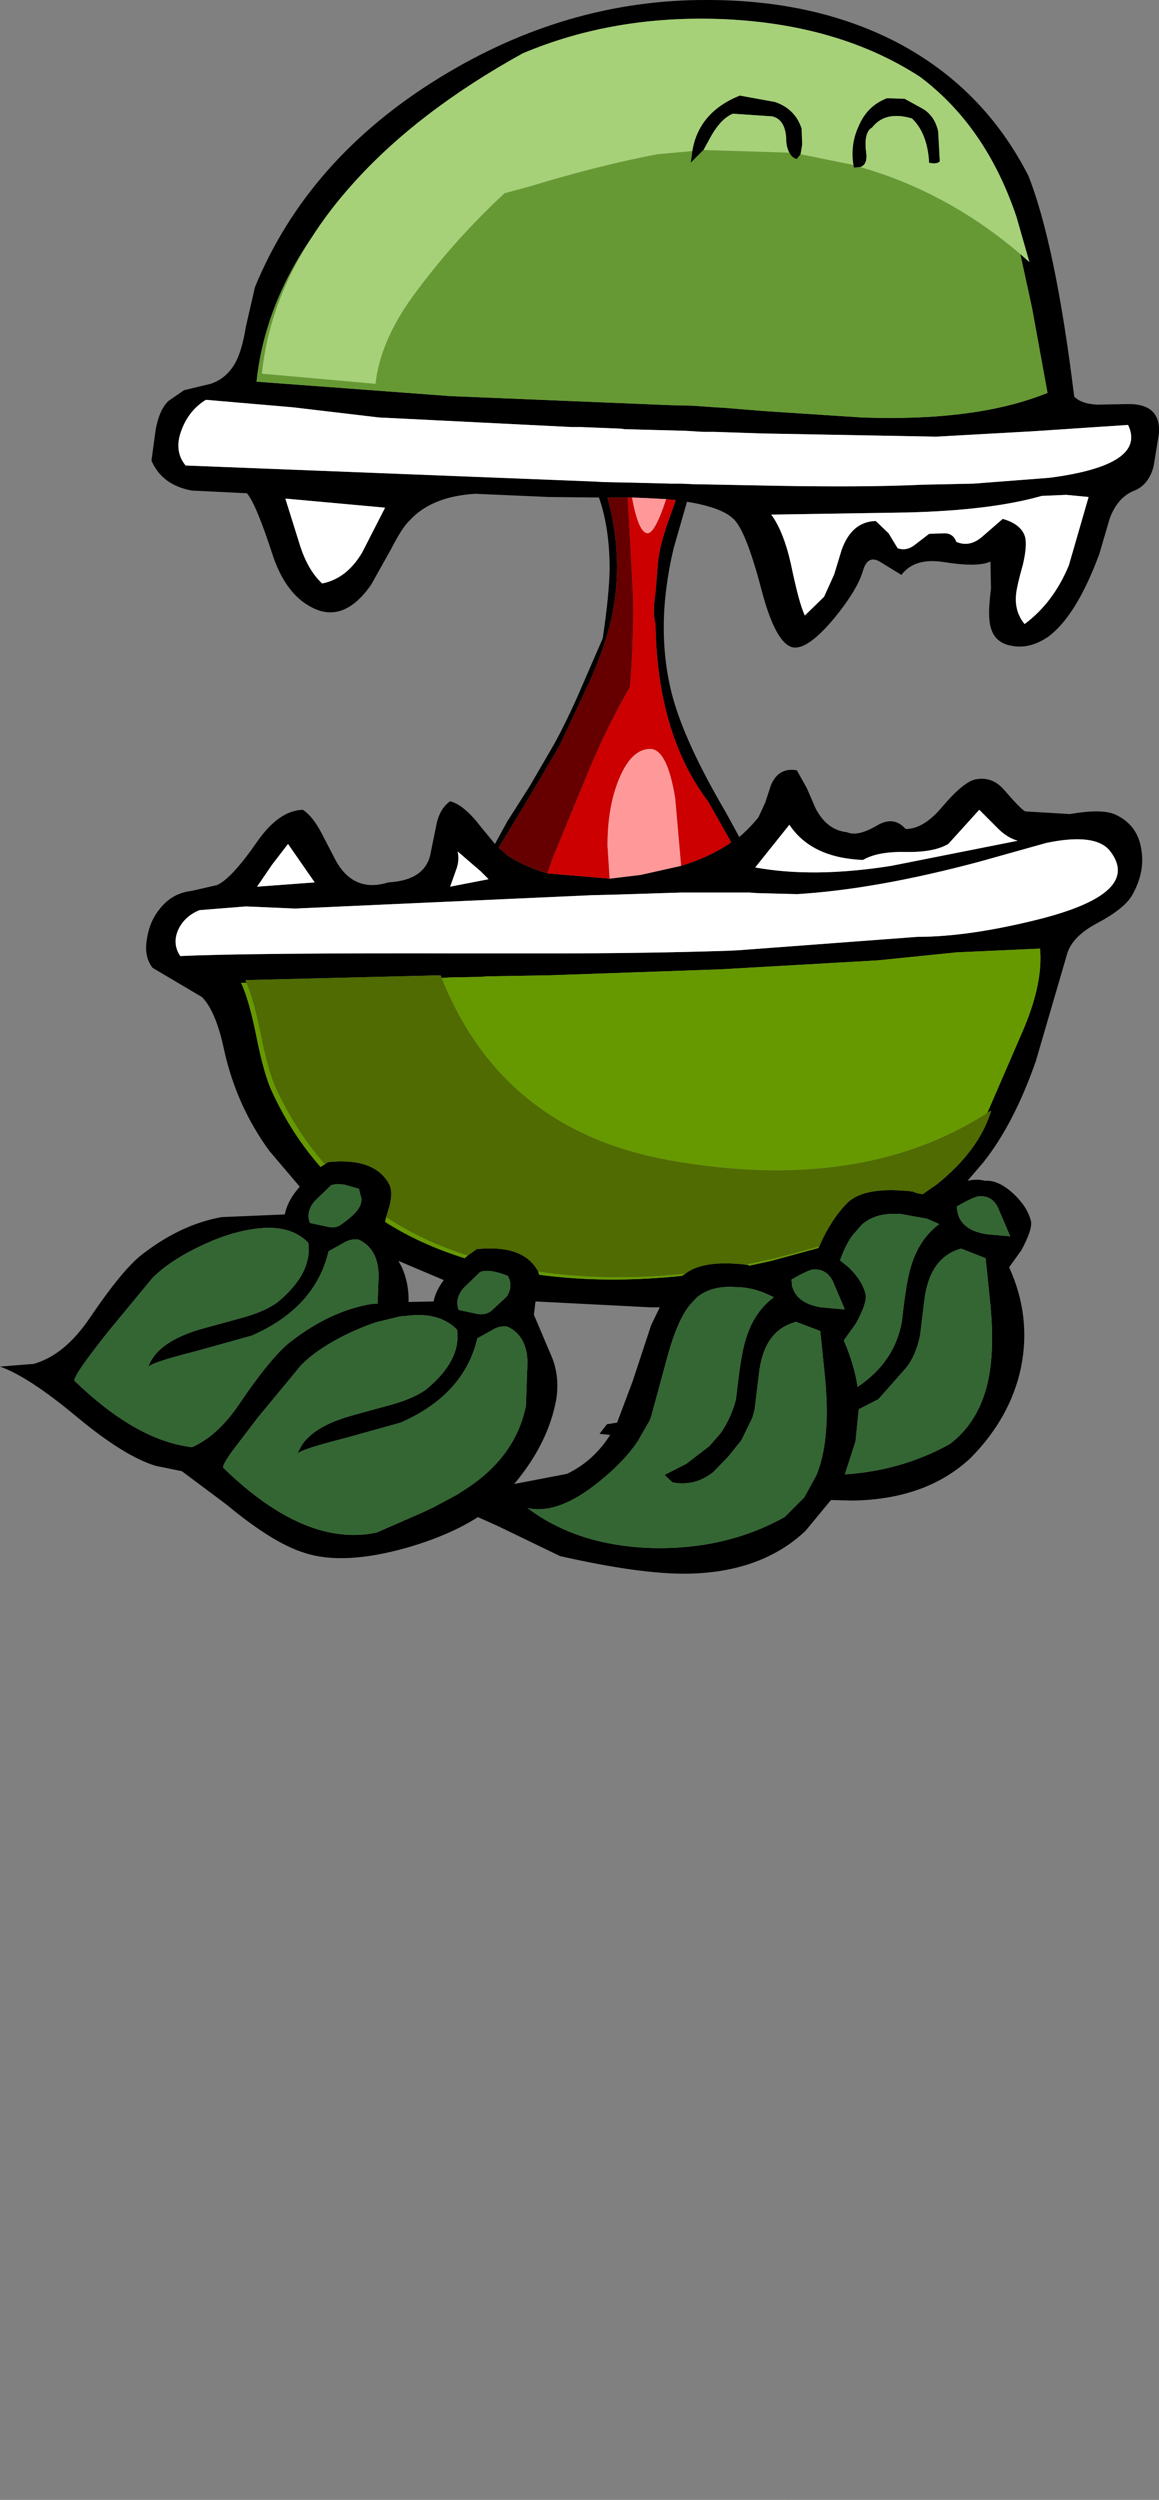 <?xml version="1.0" encoding="UTF-8" standalone="no"?>
<svg xmlns:xlink="http://www.w3.org/1999/xlink" height="234.15px" width="108.65px" xmlns="http://www.w3.org/2000/svg">
  <rect width="100%" height="100%" fill="#808080" stroke="none"/>
  <g transform="matrix(1.0, 0.0, 0.0, 1.0, 54.35, 117.1)">
    <path d="M11.6 -103.05 L10.4 -101.85 10.55 -102.95 Q11.15 -106.6 15.0 -108.15 L18.3 -107.55 Q20.2 -106.9 20.8 -105.05 L20.85 -103.55 20.7 -102.65 20.35 -102.2 Q19.9 -102.3 19.65 -102.8 19.35 -103.3 19.35 -104.15 19.25 -105.9 18.05 -106.2 L14.35 -106.45 Q13.15 -105.95 12.15 -104.05 L11.6 -103.05 M-25.1 -94.9 Q-29.55 -88.45 -30.3 -81.35 L-12.15 -80.0 8.45 -79.15 10.55 -79.1 12.7 -78.95 13.55 -78.9 17.25 -78.6 26.4 -78.0 Q37.2 -77.6 43.85 -80.3 L42.4 -88.25 41.3 -93.3 42.15 -92.55 40.95 -96.75 Q38.1 -105.25 31.9 -109.9 24.35 -114.8 13.6 -115.3 3.3 -115.75 -5.35 -112.1 -15.3 -106.6 -21.35 -99.8 -23.5 -97.4 -25.1 -94.9 M26.3 -101.45 L25.7 -101.4 25.65 -101.65 Q25.35 -103.6 26.15 -105.3 26.95 -107.2 28.8 -107.9 L30.45 -107.85 32.0 -107.0 Q33.25 -106.35 33.6 -104.8 L33.75 -102.0 Q33.55 -101.7 32.75 -101.85 32.6 -104.6 31.15 -106.0 28.65 -106.75 27.4 -105.15 26.6 -104.7 26.85 -102.8 27.0 -101.7 26.3 -101.45 M29.4 -113.3 Q37.75 -109.05 42.05 -100.65 44.6 -94.2 46.35 -79.95 47.05 -79.25 48.55 -79.2 L51.25 -79.25 Q54.45 -79.35 54.3 -76.55 L53.8 -73.45 Q53.35 -71.7 52.0 -71.15 50.45 -70.55 49.7 -68.6 L48.7 -65.2 Q46.55 -59.4 43.9 -57.45 42.2 -56.3 40.55 -56.6 38.55 -56.9 38.4 -59.1 38.3 -60.0 38.55 -61.95 L38.5 -64.5 Q37.3 -63.95 34.15 -64.45 31.4 -64.9 30.15 -63.25 L28.2 -64.45 Q27.0 -65.2 26.55 -63.65 26.05 -61.9 23.9 -59.25 21.45 -56.3 20.05 -56.45 18.4 -56.7 17.05 -61.8 15.55 -67.55 14.35 -68.55 13.2 -69.6 10.05 -70.1 L8.8 -65.75 Q7.0 -58.2 8.7 -51.85 9.9 -47.45 13.7 -41.0 L14.95 -38.7 Q15.95 -39.55 16.75 -40.55 L17.4 -41.95 17.9 -43.5 Q18.6 -45.25 20.35 -44.95 L21.3 -43.25 22.1 -41.4 Q23.15 -39.35 25.05 -39.15 26.05 -38.7 27.9 -39.8 29.45 -40.7 30.55 -39.45 32.25 -39.45 34.0 -41.55 35.95 -43.85 37.1 -44.1 38.65 -44.4 39.75 -43.15 41.3 -41.35 41.75 -41.1 L45.95 -40.85 Q48.8 -41.35 50.1 -40.85 52.3 -39.9 52.65 -37.5 53.0 -35.35 51.75 -33.2 51.0 -31.95 48.45 -30.6 46.2 -29.4 45.7 -27.8 L42.75 -17.7 Q40.7 -11.85 37.85 -8.25 L36.35 -6.5 Q37.25 -6.7 38.0 -6.5 39.25 -6.6 40.7 -5.25 42.0 -4.0 42.3 -2.7 42.45 -1.95 41.4 0.0 L40.25 1.6 Q42.35 6.2 41.35 11.05 40.35 15.7 36.65 19.45 32.5 23.35 25.55 23.45 L23.55 23.4 21.15 26.3 Q17.0 30.2 10.05 30.3 5.65 30.35 -1.85 28.65 L-7.65 25.85 -9.55 25.0 Q-12.2 26.7 -16.15 27.85 -22.15 29.55 -25.8 28.35 -28.75 27.45 -33.15 23.8 L-37.3 20.7 -39.75 20.2 Q-42.7 19.3 -47.1 15.65 -51.65 11.85 -54.35 10.9 L-51.2 10.65 Q-48.3 9.85 -45.9 6.3 -42.75 1.65 -40.9 0.3 -37.3 -2.45 -33.55 -3.1 L-27.65 -3.35 Q-27.4 -4.65 -26.25 -5.95 L-29.1 -9.3 Q-32.2 -13.55 -33.35 -18.8 -34.1 -22.35 -35.4 -23.7 L-40.05 -26.45 Q-40.9 -27.55 -40.55 -29.3 -40.3 -30.85 -39.35 -32.0 -38.2 -33.45 -36.4 -33.65 L-34.0 -34.2 Q-32.65 -34.8 -30.25 -38.25 -28.2 -41.2 -25.95 -41.25 -25.0 -40.6 -24.2 -39.05 L-22.85 -36.45 Q-21.15 -33.45 -17.95 -34.45 -14.35 -34.65 -13.95 -37.35 L-13.45 -39.8 Q-13.15 -41.35 -12.15 -42.05 -10.85 -41.7 -9.35 -39.75 L-7.95 -38.05 -6.8 -40.15 -4.7 -43.45 -2.75 -46.8 Q-1.55 -48.85 -0.15 -52.0 L2.15 -57.3 Q2.75 -61.25 2.8 -63.8 2.8 -67.45 1.9 -70.2 L1.8 -70.5 -2.9 -70.55 -9.8 -70.85 Q-13.9 -70.6 -15.95 -68.35 -16.65 -67.7 -17.7 -65.65 L-19.55 -62.35 Q-22.15 -58.6 -25.2 -60.25 -27.65 -61.55 -28.85 -65.3 -30.35 -69.9 -31.2 -70.9 L-36.35 -71.15 Q-39.15 -71.65 -40.15 -73.95 L-39.75 -76.9 Q-39.4 -78.75 -38.55 -79.55 L-37.1 -80.55 -34.6 -81.15 Q-33.25 -81.6 -32.45 -82.85 -31.7 -84.0 -31.3 -86.5 L-30.45 -90.2 Q-25.5 -102.25 -13.1 -109.85 -1.2 -117.15 11.95 -117.1 21.85 -117.1 29.4 -113.3 M45.6 -70.75 L43.3 -70.65 Q38.6 -69.3 30.75 -69.1 L17.95 -68.9 Q19.1 -67.35 19.8 -64.25 20.55 -60.6 21.1 -59.45 L22.9 -61.2 23.85 -63.3 24.55 -65.6 Q25.5 -68.25 27.75 -68.3 L28.95 -67.15 29.8 -65.75 Q30.65 -65.45 31.45 -66.1 L32.75 -67.1 34.2 -67.15 Q35.0 -67.15 35.3 -66.35 36.55 -65.8 37.75 -66.85 L39.65 -68.5 Q41.4 -68.0 41.75 -66.8 41.95 -65.95 41.55 -64.25 40.95 -62.1 40.9 -61.4 40.75 -59.8 41.7 -58.65 44.4 -60.65 45.85 -64.15 L47.7 -70.55 45.6 -70.75 M44.05 -72.35 Q53.2 -73.55 51.4 -77.3 L42.4 -76.7 33.4 -76.2 17.05 -76.5 12.6 -76.65 11.55 -76.65 9.9 -76.75 4.2 -76.9 3.85 -76.95 0.1 -77.1 -0.75 -77.1 -18.85 -78.0 -26.9 -78.95 -35.05 -79.65 Q-36.6 -78.7 -37.3 -76.9 -38.1 -74.9 -36.95 -73.5 L1.3 -72.0 2.2 -71.95 4.4 -71.9 4.65 -71.9 8.55 -71.8 9.5 -71.8 10.65 -71.75 18.45 -71.6 Q26.8 -71.45 32.15 -71.7 L36.9 -71.8 44.05 -72.35 M8.1 -70.35 L6.2 -70.45 4.9 -70.5 4.5 -70.5 2.6 -70.5 Q4.15 -64.75 3.0 -59.3 2.4 -56.55 0.85 -53.1 L-1.95 -47.15 -4.85 -42.25 -7.6 -37.7 -6.75 -36.95 Q-5.1 -35.9 -3.05 -35.3 L2.8 -34.8 5.7 -35.15 9.5 -36.0 Q12.25 -36.85 14.2 -38.2 L12.05 -42.0 Q7.25 -48.35 7.1 -58.65 6.8 -59.7 7.1 -61.55 L7.35 -64.6 Q7.55 -66.15 8.25 -68.15 L9.0 -70.25 8.1 -70.35 M41.05 -38.35 Q40.0 -38.65 39.05 -39.65 L37.45 -41.25 34.55 -38.05 Q33.2 -37.25 30.55 -37.3 27.9 -37.35 26.55 -36.55 21.7 -36.75 19.65 -39.85 L16.45 -35.85 Q21.95 -34.85 29.2 -36.0 L41.05 -38.35 M38.2 -12.85 L41.45 -20.35 Q43.45 -24.9 43.15 -28.25 L35.35 -27.9 27.95 -27.15 13.05 -26.3 11.55 -26.25 -2.8 -25.75 -8.7 -25.65 -9.35 -25.6 -12.15 -25.55 -12.95 -25.5 -13.05 -25.75 -31.35 -25.3 -31.25 -25.05 -31.75 -25.05 Q-31.0 -23.45 -30.3 -19.95 -29.6 -16.45 -28.85 -14.85 -27.0 -10.85 -24.3 -7.8 L-23.9 -8.05 -23.6 -8.25 Q-19.2 -8.7 -17.85 -6.15 -17.5 -5.4 -17.85 -4.1 L-18.15 -3.1 -18.25 -2.65 Q-14.95 -0.55 -10.8 0.75 L-10.5 0.5 -9.65 -0.1 Q-5.25 -0.55 -3.9 2.0 L-3.8 2.3 Q2.5 3.15 9.6 2.4 L9.65 2.35 9.9 2.2 Q11.55 0.9 15.55 1.35 L15.7 1.35 15.9 1.45 17.95 1.0 22.35 -0.2 22.45 -0.35 Q23.55 -2.9 25.15 -4.5 26.8 -6.0 31.2 -5.5 31.6 -5.3 32.15 -5.25 L33.45 -6.15 Q37.4 -9.3 38.55 -13.0 L38.5 -13.05 38.2 -12.85 M3.15 -33.3 L1.1 -33.25 -26.7 -32.0 -31.3 -32.2 -35.65 -31.85 Q-37.0 -31.3 -37.6 -30.1 -38.25 -28.75 -37.45 -27.55 -31.05 -27.85 -10.65 -27.8 L-10.15 -27.8 -3.5 -27.8 -2.65 -27.8 Q6.35 -27.8 13.95 -28.05 L14.95 -28.1 31.65 -29.35 Q36.55 -29.35 43.25 -31.05 52.75 -33.5 49.7 -37.4 48.35 -39.1 43.75 -38.15 L37.5 -36.4 Q27.8 -33.8 20.35 -33.35 L16.55 -33.45 15.9 -33.5 9.5 -33.5 3.15 -33.3 M24.4 0.95 L25.2 1.6 Q26.5 2.85 26.8 4.15 26.95 4.9 25.9 6.85 L24.75 8.45 Q25.7 10.6 26.05 12.8 29.55 10.45 30.2 6.65 30.6 3.05 31.0 1.7 31.75 -1.0 33.7 -2.45 L32.55 -2.95 30.05 -3.4 29.4 -3.4 29.35 -3.4 Q27.6 -3.4 26.45 -2.4 L25.75 -1.6 25.65 -1.5 Q24.95 -0.6 24.4 0.95 M40.35 -1.3 L39.35 -3.65 Q38.8 -5.15 37.45 -5.05 37.0 -5.05 35.35 -4.1 35.4 -1.95 38.1 -1.5 L40.35 -1.3 M35.75 -0.15 Q32.8 0.65 32.3 4.7 L31.9 8.0 Q31.5 9.85 30.65 10.95 L28.0 13.95 26.15 14.9 25.85 17.9 24.85 21.0 Q30.2 20.65 34.7 18.15 38.25 15.45 38.6 9.85 38.75 7.95 38.5 5.15 L38.05 0.75 35.75 -0.15 M24.85 5.55 L23.85 3.2 23.75 2.95 Q23.15 1.75 21.95 1.8 21.5 1.8 19.85 2.75 L19.9 3.35 Q20.1 4.1 20.7 4.6 21.4 5.15 22.6 5.35 L24.85 5.55 M22.5 7.55 L20.25 6.7 20.0 6.8 Q17.25 7.65 16.8 11.55 L16.4 14.85 16.2 15.65 15.15 17.8 13.95 19.3 12.5 20.8 12.15 21.05 Q10.6 22.1 8.7 21.75 L7.95 21.05 10.0 20.0 12.15 18.35 13.2 17.15 Q14.2 15.7 14.65 13.95 L14.7 13.5 Q15.1 9.9 15.5 8.55 16.25 5.85 18.2 4.4 L17.3 4.0 Q15.95 3.45 14.55 3.45 12.3 3.3 10.95 4.45 L10.3 5.15 Q9.15 6.6 8.25 9.85 L6.7 15.55 6.55 15.95 5.4 17.95 Q4.1 19.85 1.85 21.65 -2.0 24.8 -4.9 24.15 -0.2 27.7 6.85 27.9 13.7 28.05 19.2 25.0 L21.05 23.15 22.2 21.05 Q22.95 19.15 23.1 16.7 23.25 14.8 23.0 12.0 L22.55 7.6 22.5 7.55 M6.7 7.0 L7.5 5.35 6.65 5.35 -4.15 4.8 -4.3 6.05 -2.75 9.7 Q-1.85 11.65 -2.2 13.95 -2.95 18.1 -6.15 21.9 L-1.2 20.95 Q1.3 19.75 2.85 17.3 L1.85 17.2 2.55 16.3 3.5 16.15 4.95 12.3 6.7 7.0 M-27.35 -38.05 L-28.85 -36.1 -30.25 -34.05 -24.85 -34.45 -27.35 -38.05 M-11.45 -37.35 Q-11.25 -36.5 -11.6 -35.6 L-12.15 -34.05 -8.55 -34.75 -8.95 -35.15 -9.3 -35.5 -11.45 -37.35 M-24.15 -62.45 Q-21.85 -62.9 -20.4 -65.35 L-18.25 -69.55 -27.6 -70.4 -26.3 -66.25 Q-25.55 -63.75 -24.15 -62.45 M-22.8 -6.2 L-23.3 -6.1 -24.85 -4.6 Q-25.7 -3.6 -25.3 -2.55 L-23.65 -2.2 Q-22.85 -2.0 -22.3 -2.45 L-22.1 -2.6 Q-20.9 -3.45 -20.55 -4.25 L-20.45 -4.75 -20.7 -5.75 -22.1 -6.15 -22.8 -6.2 M-30.8 -1.95 Q-33.3 -1.55 -36.15 -0.1 -38.7 1.2 -40.1 2.65 L-44.15 7.55 Q-47.65 11.95 -47.35 12.25 -41.55 17.85 -36.35 18.45 -33.95 17.4 -31.95 14.45 -28.8 9.8 -26.95 8.45 -23.35 5.7 -19.6 5.05 L-18.95 5.0 -18.85 2.35 Q-18.9 -0.15 -20.75 -1.0 -21.5 -1.1 -22.2 -0.65 L-23.55 0.1 Q-24.8 5.4 -30.75 8.0 L-35.95 9.45 Q-40.3 10.55 -40.45 10.95 -39.6 8.45 -35.0 7.25 L-31.35 6.25 Q-29.35 5.65 -28.3 4.85 -25.05 2.15 -25.45 -0.7 -27.25 -2.55 -30.8 -1.95 M-16.7 1.55 Q-16.0 3.1 -16.05 4.85 L-13.7 4.8 Q-13.5 3.8 -12.75 2.8 L-17.0 1.0 -16.7 1.55 M-6.8 7.15 Q-7.55 7.05 -8.25 7.5 L-9.6 8.25 Q-10.85 13.55 -16.8 16.15 L-22.0 17.6 Q-26.35 18.7 -26.5 19.1 L-26.05 18.25 Q-24.95 16.6 -21.9 15.65 L-21.05 15.4 -17.4 14.4 Q-15.4 13.8 -14.35 13.0 -11.1 10.3 -11.5 7.45 -13.15 5.75 -16.25 6.15 L-16.85 6.2 -19.1 6.75 Q-20.6 7.25 -22.2 8.05 -24.75 9.35 -26.15 10.8 L-30.2 15.7 -31.8 17.8 Q-33.65 20.15 -33.4 20.4 L-33.35 20.45 Q-25.7 27.85 -19.05 26.45 L-14.7 24.55 -13.65 24.05 -11.5 22.9 -10.5 22.25 Q-6.0 19.25 -5.05 14.6 L-4.9 10.5 Q-4.95 8.0 -6.8 7.15 M-8.15 5.55 L-6.85 4.35 Q-6.2 3.35 -6.75 2.4 -8.55 1.7 -9.35 2.05 L-10.9 3.55 Q-11.75 4.55 -11.35 5.6 L-9.7 5.95 Q-8.75 6.15 -8.15 5.55" fill="#000000" fill-rule="evenodd" stroke="none"/>
    <path d="M4.9 -70.5 Q5.5 -67.2 6.35 -67.15 7.05 -67.15 8.1 -70.35 L9.0 -70.25 8.25 -68.15 Q7.55 -66.15 7.35 -64.6 L7.1 -61.55 Q6.8 -59.7 7.1 -58.65 7.25 -48.35 12.05 -42.0 L14.2 -38.2 Q12.25 -36.85 9.5 -36.0 L8.95 -42.3 Q8.2 -46.95 6.6 -46.95 4.9 -46.95 3.75 -44.3 2.6 -41.65 2.6 -37.9 L2.8 -34.8 -3.05 -35.3 -2.45 -36.95 1.0 -45.3 Q2.6 -49.1 4.7 -52.75 5.05 -56.85 5.0 -61.05 L4.5 -70.5 4.9 -70.5" fill="#cc0000" fill-rule="evenodd" stroke="none"/>
    <path d="M-3.05 -35.3 Q-5.1 -35.9 -6.75 -36.95 L-7.6 -37.7 -4.85 -42.25 -1.95 -47.15 0.85 -53.1 Q2.4 -56.55 3.0 -59.3 4.15 -64.75 2.6 -70.5 L4.5 -70.5 5.0 -61.05 Q5.05 -56.85 4.7 -52.75 2.6 -49.1 1.0 -45.3 L-2.45 -36.95 -3.05 -35.3" fill="#660000" fill-rule="evenodd" stroke="none"/>
    <path d="M4.9 -70.5 L6.2 -70.45 8.1 -70.35 Q7.05 -67.15 6.35 -67.15 5.5 -67.2 4.9 -70.5 M9.5 -36.0 L5.7 -35.15 2.8 -34.8 2.6 -37.9 Q2.6 -41.65 3.75 -44.3 4.9 -46.95 6.6 -46.95 8.2 -46.95 8.95 -42.3 L9.5 -36.0" fill="#ff9999" fill-rule="evenodd" stroke="none"/>
    <path d="M10.55 -102.95 L10.4 -101.85 11.6 -103.05 19.65 -102.8 Q19.9 -102.3 20.35 -102.2 L20.7 -102.65 25.65 -101.65 25.7 -101.4 26.3 -101.45 Q34.5 -99.1 41.3 -93.3 L42.4 -88.25 43.85 -80.3 Q37.2 -77.6 26.4 -78.0 L17.25 -78.6 13.55 -78.9 12.7 -78.95 10.55 -79.1 8.45 -79.15 -12.15 -80.0 -30.3 -81.35 Q-29.55 -88.45 -25.1 -94.9 -29.1 -88.8 -29.8 -82.1 L-19.15 -81.15 Q-18.7 -85.15 -15.65 -89.35 -11.85 -94.55 -7.05 -99.0 L-4.65 -99.65 Q1.75 -101.6 7.25 -102.65 L10.55 -102.95" fill="#669933" fill-rule="evenodd" stroke="none"/>
    <path d="M44.05 -72.35 L36.9 -71.8 32.15 -71.7 Q26.8 -71.45 18.45 -71.6 L10.65 -71.75 9.5 -71.8 8.55 -71.8 4.65 -71.9 4.4 -71.9 2.2 -71.95 1.3 -72.0 -36.95 -73.5 Q-38.1 -74.9 -37.3 -76.9 -36.6 -78.7 -35.05 -79.65 L-26.9 -78.95 -18.85 -78.0 -0.75 -77.1 0.1 -77.1 3.85 -76.95 4.2 -76.9 9.9 -76.75 11.55 -76.65 12.6 -76.65 17.05 -76.5 33.4 -76.2 42.4 -76.7 51.4 -77.3 Q53.2 -73.55 44.05 -72.35 M45.6 -70.75 L47.7 -70.55 45.85 -64.15 Q44.4 -60.65 41.7 -58.65 40.75 -59.8 40.9 -61.4 40.95 -62.1 41.55 -64.25 41.95 -65.95 41.75 -66.8 41.4 -68.0 39.65 -68.5 L37.75 -66.85 Q36.55 -65.8 35.3 -66.35 35.0 -67.15 34.2 -67.15 L32.75 -67.1 31.45 -66.1 Q30.65 -65.45 29.8 -65.75 L28.95 -67.15 27.75 -68.3 Q25.5 -68.25 24.55 -65.6 L23.85 -63.3 22.9 -61.2 21.1 -59.45 Q20.55 -60.6 19.8 -64.25 19.1 -67.35 17.95 -68.9 L30.75 -69.1 Q38.6 -69.3 43.3 -70.65 L45.6 -70.75 M41.05 -38.35 L29.2 -36.0 Q21.95 -34.85 16.45 -35.85 L19.65 -39.85 Q21.7 -36.75 26.55 -36.55 27.9 -37.35 30.55 -37.3 33.2 -37.25 34.55 -38.05 L37.45 -41.25 39.05 -39.65 Q40.0 -38.65 41.05 -38.35 M3.15 -33.3 L9.5 -33.5 15.9 -33.5 16.55 -33.45 20.35 -33.35 Q27.8 -33.8 37.5 -36.4 L43.75 -38.15 Q48.35 -39.1 49.7 -37.4 52.75 -33.5 43.25 -31.05 36.55 -29.35 31.65 -29.35 L14.95 -28.1 13.95 -28.05 Q6.35 -27.8 -2.65 -27.8 L-3.5 -27.8 -10.15 -27.8 -10.65 -27.8 Q-31.05 -27.85 -37.45 -27.55 -38.25 -28.75 -37.6 -30.1 -37.0 -31.3 -35.65 -31.85 L-31.3 -32.2 -26.7 -32.0 1.1 -33.25 3.15 -33.3 M-24.15 -62.45 Q-25.55 -63.75 -26.3 -66.25 L-27.6 -70.4 -18.25 -69.55 -20.4 -65.35 Q-21.85 -62.9 -24.15 -62.45 M-11.45 -37.35 L-9.3 -35.5 -8.95 -35.15 -8.55 -34.75 -12.15 -34.05 -11.6 -35.6 Q-11.25 -36.5 -11.45 -37.35 M-27.35 -38.05 L-24.85 -34.45 -30.25 -34.05 -28.85 -36.1 -27.35 -38.05" fill="#ffffff" fill-rule="evenodd" stroke="none"/>
    <path d="M10.55 -102.95 L7.25 -102.65 Q1.75 -101.6 -4.65 -99.65 L-7.05 -99.0 Q-11.85 -94.55 -15.65 -89.35 -18.7 -85.15 -19.15 -81.15 L-29.8 -82.1 Q-29.1 -88.8 -25.1 -94.9 -23.5 -97.4 -21.35 -99.8 -15.3 -106.6 -5.35 -112.1 3.3 -115.75 13.6 -115.3 24.35 -114.8 31.9 -109.9 38.1 -105.25 40.95 -96.75 L42.15 -92.55 41.3 -93.3 Q34.5 -99.1 26.3 -101.45 27.0 -101.7 26.85 -102.8 26.6 -104.7 27.4 -105.15 28.65 -106.75 31.15 -106.0 32.6 -104.6 32.75 -101.85 33.55 -101.7 33.75 -102.0 L33.6 -104.8 Q33.25 -106.35 32.0 -107.0 L30.45 -107.85 28.8 -107.9 Q26.95 -107.2 26.15 -105.3 25.35 -103.6 25.65 -101.65 L20.7 -102.65 20.85 -103.55 20.8 -105.05 Q20.2 -106.9 18.3 -107.55 L15.0 -108.15 Q11.15 -106.6 10.55 -102.95 M19.65 -102.8 L11.6 -103.05 12.15 -104.05 Q13.15 -105.95 14.35 -106.45 L18.05 -106.2 Q19.25 -105.9 19.35 -104.15 19.35 -103.3 19.65 -102.8" fill="#a6d178" fill-rule="evenodd" stroke="none"/>
    <path d="M-12.95 -25.5 L-12.15 -25.55 -9.35 -25.6 -8.7 -25.65 -2.8 -25.75 11.55 -26.25 13.05 -26.3 27.95 -27.15 35.35 -27.9 43.15 -28.25 Q43.45 -24.9 41.45 -20.35 L38.2 -12.85 Q26.35 -5.25 8.5 -8.4 -7.25 -11.2 -12.95 -25.5 M22.45 -0.35 L22.35 -0.2 17.95 1.0 15.9 1.45 15.7 1.35 15.55 1.35 18.35 0.75 22.45 -0.35 M9.9 2.2 L9.65 2.35 9.6 2.4 Q2.5 3.15 -3.8 2.3 L-3.9 2.0 Q2.55 2.95 9.9 2.2 M-10.5 0.5 L-10.8 0.75 Q-14.95 -0.55 -18.25 -2.65 L-18.15 -3.1 Q-14.75 -0.85 -10.5 0.5 M-23.9 -8.05 L-24.3 -7.8 Q-27.0 -10.85 -28.85 -14.85 -29.6 -16.45 -30.3 -19.95 -31.0 -23.45 -31.75 -25.05 L-31.25 -25.05 Q-30.55 -23.45 -29.9 -20.2 -29.2 -16.7 -28.45 -15.1 -26.6 -11.15 -23.9 -8.05 M19.45 117.05 L19.4 117.0 19.5 116.9 19.45 117.05" fill="#669900" fill-rule="evenodd" stroke="none"/>
    <path d="M38.2 -12.85 L38.5 -13.05 38.55 -13.0 Q37.4 -9.3 33.45 -6.15 L32.15 -5.25 Q31.6 -5.3 31.2 -5.5 26.8 -6.0 25.15 -4.5 23.55 -2.9 22.45 -0.35 L18.35 0.75 15.55 1.35 Q11.55 0.9 9.9 2.2 2.55 2.95 -3.9 2.0 -5.25 -0.55 -9.65 -0.1 L-10.5 0.5 Q-14.75 -0.85 -18.15 -3.1 L-17.85 -4.1 Q-17.5 -5.4 -17.85 -6.15 -19.2 -8.7 -23.6 -8.25 L-23.9 -8.05 Q-26.6 -11.15 -28.45 -15.1 -29.2 -16.7 -29.9 -20.2 -30.55 -23.45 -31.25 -25.05 L-31.35 -25.3 -13.05 -25.75 -12.95 -25.5 Q-7.25 -11.2 8.5 -8.4 26.35 -5.25 38.2 -12.85" fill="#4f6b01" fill-rule="evenodd" stroke="none"/>
    <path d="M24.4 0.95 Q24.95 -0.6 25.65 -1.5 L25.75 -1.6 26.45 -2.4 Q27.6 -3.4 29.35 -3.4 L29.4 -3.4 30.05 -3.4 32.55 -2.95 33.7 -2.45 Q31.75 -1.0 31.0 1.7 30.6 3.05 30.2 6.65 29.55 10.45 26.05 12.8 25.7 10.6 24.75 8.45 L25.9 6.85 Q26.95 4.9 26.8 4.15 26.5 2.85 25.2 1.6 L24.4 0.95 M22.5 7.55 L22.55 7.6 23.0 12.0 Q23.25 14.8 23.1 16.7 22.95 19.15 22.2 21.05 L21.05 23.15 19.2 25.0 Q13.7 28.05 6.85 27.9 -0.2 27.7 -4.9 24.15 -2.0 24.8 1.85 21.65 4.1 19.85 5.4 17.95 L6.55 15.95 6.7 15.55 8.25 9.85 Q9.15 6.6 10.3 5.15 L10.95 4.45 Q12.3 3.3 14.55 3.45 15.95 3.45 17.3 4.0 L18.2 4.4 Q16.25 5.85 15.5 8.55 15.1 9.9 14.7 13.5 L14.65 13.95 Q14.2 15.7 13.2 17.15 L12.15 18.35 10.0 20.0 7.95 21.05 8.7 21.75 Q10.6 22.1 12.15 21.05 L12.5 20.8 13.95 19.3 15.15 17.8 16.2 15.65 16.4 14.85 16.8 11.55 Q17.25 7.65 20.0 6.8 L20.25 6.7 22.5 7.55 M24.85 5.55 L22.6 5.35 Q21.4 5.15 20.7 4.6 20.1 4.1 19.9 3.35 L19.85 2.75 Q21.5 1.8 21.95 1.8 23.15 1.75 23.75 2.95 L23.85 3.2 24.85 5.55 M35.75 -0.15 L38.05 0.75 38.5 5.15 Q38.75 7.95 38.6 9.85 38.25 15.45 34.7 18.15 30.2 20.65 24.85 21.0 L25.85 17.9 26.15 14.9 28.0 13.95 30.65 10.95 Q31.5 9.85 31.9 8.0 L32.3 4.7 Q32.8 0.65 35.75 -0.15 M40.35 -1.3 L38.1 -1.5 Q35.4 -1.95 35.35 -4.1 37.0 -5.05 37.45 -5.05 38.8 -5.15 39.35 -3.65 L40.35 -1.3 M-30.8 -1.95 Q-27.25 -2.55 -25.45 -0.7 -25.05 2.15 -28.3 4.85 -29.35 5.65 -31.35 6.25 L-35.0 7.25 Q-39.6 8.45 -40.45 10.95 -40.3 10.55 -35.95 9.45 L-30.75 8.0 Q-24.8 5.4 -23.55 0.1 L-22.2 -0.65 Q-21.5 -1.1 -20.75 -1.0 -18.9 -0.15 -18.85 2.35 L-18.95 5.0 -19.6 5.05 Q-23.35 5.7 -26.95 8.45 -28.8 9.8 -31.95 14.45 -33.95 17.4 -36.35 18.45 -41.55 17.85 -47.35 12.25 -47.65 11.95 -44.15 7.55 L-40.1 2.65 Q-38.7 1.2 -36.15 -0.1 -33.3 -1.55 -30.8 -1.95 M-22.8 -6.2 L-22.1 -6.15 -20.7 -5.75 -20.45 -4.75 -20.55 -4.25 Q-20.9 -3.45 -22.1 -2.6 L-22.3 -2.45 Q-22.85 -2.0 -23.65 -2.2 L-25.3 -2.55 Q-25.7 -3.6 -24.85 -4.6 L-23.3 -6.1 -22.8 -6.2 M-8.15 5.55 Q-8.75 6.15 -9.7 5.95 L-11.35 5.6 Q-11.75 4.55 -10.9 3.55 L-9.35 2.05 Q-8.55 1.7 -6.75 2.4 -6.2 3.35 -6.85 4.35 L-8.15 5.55 M-6.8 7.15 Q-4.95 8.0 -4.9 10.5 L-5.05 14.6 Q-6.0 19.25 -10.5 22.25 L-11.5 22.9 -13.65 24.05 -14.7 24.55 -19.05 26.45 Q-25.7 27.85 -33.35 20.45 L-33.4 20.4 Q-33.65 20.15 -31.8 17.8 L-30.2 15.7 -26.15 10.8 Q-24.75 9.35 -22.2 8.05 -20.6 7.25 -19.1 6.75 L-16.85 6.2 -16.25 6.15 Q-13.15 5.75 -11.5 7.45 -11.1 10.3 -14.35 13.0 -15.4 13.8 -17.4 14.4 L-21.05 15.4 -21.9 15.65 Q-24.95 16.6 -26.05 18.25 L-26.5 19.1 Q-26.35 18.7 -22.0 17.6 L-16.8 16.15 Q-10.85 13.55 -9.6 8.25 L-8.25 7.5 Q-7.55 7.05 -6.8 7.15" fill="#336633" fill-rule="evenodd" stroke="none"/>
  </g>
</svg>
